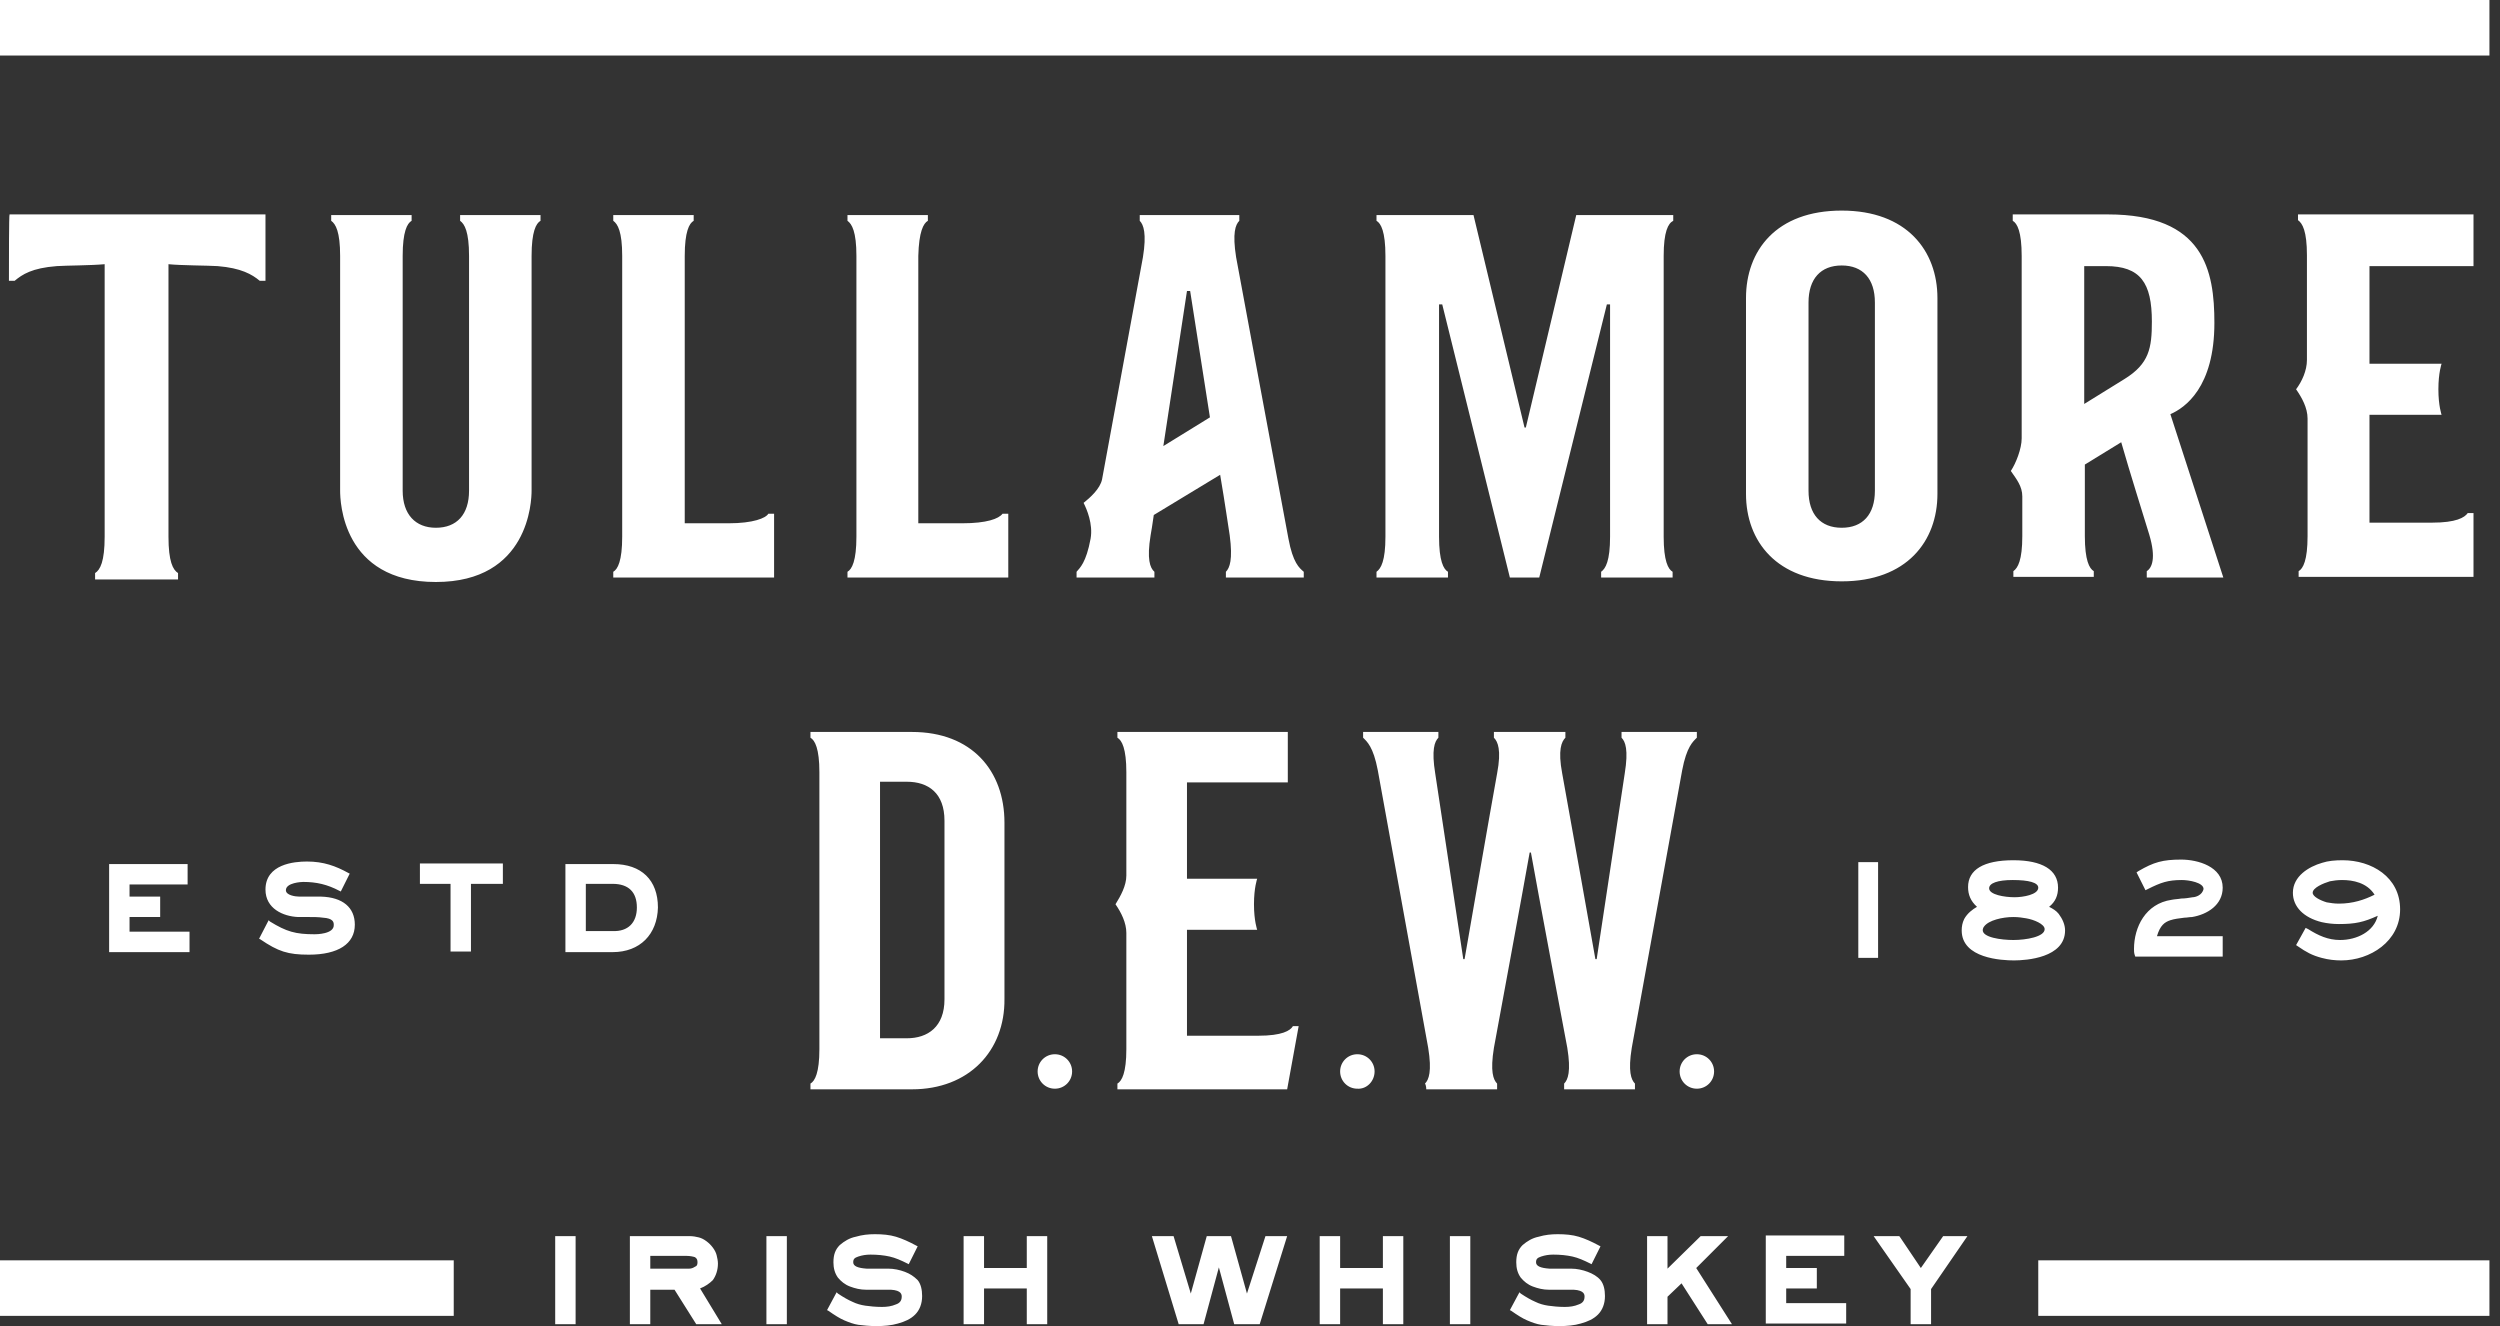<svg width="115" height="61" viewBox="0 0 115 61" fill="none" xmlns="http://www.w3.org/2000/svg">
<rect x="0" y="0" width="115" height="61" fill="#333333" stroke="none"/>
<path d="M76.529 11.771C76.529 12.241 76.529 24.218 76.529 24.688C76.529 25.803 76.734 26.185 76.94 26.302C76.94 26.42 76.94 26.566 76.94 26.566H73.652C73.652 26.566 73.652 26.42 73.652 26.302C73.858 26.155 74.063 25.803 74.063 24.688C74.063 24.688 74.063 14.472 74.063 14.002H73.916L70.805 26.566H69.454L66.343 14.002H66.196C66.196 14.472 66.196 24.688 66.196 24.688C66.196 25.803 66.401 26.185 66.607 26.302C66.607 26.42 66.607 26.566 66.607 26.566H63.319C63.319 26.566 63.319 26.42 63.319 26.302C63.525 26.155 63.73 25.803 63.73 24.688C63.73 24.218 63.73 12.241 63.73 11.771C63.73 10.656 63.525 10.274 63.319 10.157C63.319 10.04 63.319 9.893 63.319 9.893H67.781L70.129 19.668H70.188L72.507 9.893H76.969C76.969 9.893 76.969 10.04 76.969 10.157C76.734 10.274 76.529 10.656 76.529 11.771ZM48.524 48.495C48.084 48.495 47.731 48.847 47.731 49.287C47.731 49.728 48.084 50.08 48.524 50.08C48.964 50.08 49.317 49.728 49.317 49.287C49.317 48.847 48.964 48.495 48.524 48.495ZM50.168 24.776C50.285 24.101 49.992 23.425 49.845 23.132C50.139 22.897 50.608 22.486 50.696 22.046C51.401 18.2 52.575 11.83 52.575 11.83C52.751 10.744 52.604 10.333 52.428 10.157C52.428 10.04 52.428 9.893 52.428 9.893H57.008C57.008 9.893 57.008 10.069 57.008 10.157C56.832 10.333 56.685 10.715 56.861 11.83C56.861 11.83 59.004 23.396 59.268 24.776C59.474 25.891 59.767 26.126 59.973 26.302C59.973 26.42 59.973 26.566 59.973 26.566H56.391C56.391 26.566 56.391 26.42 56.391 26.302C56.567 26.126 56.714 25.744 56.567 24.629C56.509 24.277 56.362 23.22 56.127 21.84L53.074 23.69C53.015 24.13 52.957 24.453 52.927 24.629C52.751 25.715 52.898 26.126 53.103 26.302C53.103 26.42 53.103 26.566 53.103 26.566H49.522C49.522 26.566 49.522 26.42 49.522 26.302C49.669 26.126 49.962 25.891 50.168 24.776ZM53.514 20.519L55.657 19.198L54.747 13.386H54.601L53.514 20.519ZM59.474 47.203C59.356 47.409 58.974 47.643 57.888 47.643C57.448 47.643 54.601 47.643 54.601 47.643C54.601 47.643 54.601 45.324 54.601 42.77H57.83C57.83 42.77 57.683 42.359 57.683 41.596C57.683 40.833 57.83 40.422 57.83 40.422H54.601C54.601 38.132 54.601 35.989 54.601 35.989H59.239V33.67H51.401C51.401 33.67 51.401 33.817 51.401 33.935C51.606 34.052 51.812 34.434 51.812 35.52C51.812 35.725 51.812 37.839 51.812 40.275C51.812 40.745 51.548 41.215 51.313 41.596C51.577 41.978 51.812 42.448 51.812 42.917C51.812 45.589 51.812 47.996 51.812 48.26C51.812 49.346 51.606 49.728 51.401 49.845C51.401 49.962 51.401 50.109 51.401 50.109H59.209L59.738 47.203C59.738 47.203 59.591 47.203 59.474 47.203ZM21.165 10.157C21.37 10.304 21.576 10.656 21.576 11.771C21.576 12.241 21.576 22.574 21.576 22.574C21.576 23.66 21.018 24.277 20.05 24.277C19.11 24.277 18.523 23.66 18.523 22.574C18.523 22.574 18.523 12.241 18.523 11.771C18.523 10.656 18.729 10.274 18.934 10.157C18.934 10.04 18.934 9.893 18.934 9.893H15.235C15.235 9.893 15.235 10.04 15.235 10.157C15.441 10.304 15.646 10.656 15.646 11.771C15.646 12.241 15.646 22.574 15.646 22.574C15.646 23.044 15.734 26.772 20.05 26.772C24.335 26.772 24.453 23.044 24.453 22.574C24.453 22.574 24.453 12.212 24.453 11.771C24.453 10.656 24.658 10.274 24.864 10.157C24.864 10.04 24.864 9.893 24.864 9.893H21.165C21.165 9.893 21.165 10.04 21.165 10.157ZM14.472 42.976C13.591 42.976 13.181 42.858 12.417 42.389L12.358 42.33L11.918 43.181L11.977 43.211C12.799 43.769 13.239 43.915 14.208 43.915C15.558 43.915 16.322 43.416 16.322 42.536C16.322 41.743 15.764 41.273 14.766 41.244C14.589 41.244 14.443 41.244 14.267 41.244C14.091 41.244 13.914 41.244 13.768 41.244C13.591 41.244 13.151 41.185 13.151 40.95C13.151 40.598 13.885 40.569 13.944 40.569C14.56 40.569 15.059 40.686 15.617 40.98L15.676 41.009L16.087 40.187L16.028 40.158C15.441 39.835 14.883 39.63 14.12 39.63C13.533 39.63 12.212 39.747 12.212 40.921C12.212 41.802 13.034 42.154 13.709 42.183C13.885 42.183 14.032 42.183 14.208 42.183C14.413 42.183 14.648 42.183 14.854 42.213C15.323 42.242 15.353 42.418 15.353 42.536C15.382 42.976 14.531 42.976 14.472 42.976ZM0 60.53H20.872V57.976H0V60.53ZM33.524 24.071C33.054 24.071 31.498 24.071 31.498 24.071C31.498 24.071 31.498 12.241 31.498 11.771C31.498 10.656 31.703 10.274 31.909 10.157C31.909 10.04 31.909 9.893 31.909 9.893H28.21C28.21 9.893 28.21 10.04 28.21 10.157C28.416 10.304 28.621 10.656 28.621 11.771C28.621 12.241 28.621 24.218 28.621 24.688C28.621 25.803 28.416 26.185 28.21 26.302C28.21 26.42 28.21 26.566 28.21 26.566H35.608V23.631C35.608 23.631 35.461 23.631 35.344 23.631C35.226 23.836 34.639 24.071 33.524 24.071ZM41.949 50.109H37.281C37.281 50.109 37.281 49.962 37.281 49.845C37.486 49.728 37.692 49.346 37.692 48.26C37.692 47.702 37.692 36.048 37.692 35.52C37.692 34.434 37.486 34.052 37.281 33.935C37.281 33.817 37.281 33.67 37.281 33.67H41.949C44.708 33.67 46.205 35.461 46.205 37.839V45.941C46.234 48.348 44.561 50.109 41.949 50.109ZM43.446 45.97C43.446 45.97 43.446 38.455 43.446 37.751C43.446 36.489 42.712 35.96 41.714 35.96H40.481V47.761H41.714C42.682 47.761 43.446 47.232 43.446 45.97ZM42.682 10.157C42.682 10.04 42.682 9.893 42.682 9.893H38.984C38.984 9.893 38.984 10.04 38.984 10.157C39.189 10.304 39.395 10.656 39.395 11.771C39.395 12.241 39.395 24.218 39.395 24.688C39.395 25.803 39.189 26.185 38.984 26.302C38.984 26.42 38.984 26.566 38.984 26.566H46.381V23.631C46.381 23.631 46.234 23.631 46.117 23.631C45.941 23.866 45.383 24.071 44.268 24.071C43.798 24.071 42.242 24.071 42.242 24.071C42.242 24.071 42.242 12.241 42.242 11.771C42.271 10.656 42.477 10.274 42.682 10.157ZM28.181 43.798H26.009V39.747H28.21C29.502 39.747 30.265 40.481 30.265 41.743C30.236 42.976 29.443 43.798 28.181 43.798ZM29.296 41.743C29.296 41.038 28.915 40.657 28.181 40.657H26.948V42.829H28.181C28.886 42.858 29.296 42.448 29.296 41.743ZM93.76 60.53H114.514V57.976H93.76V60.53ZM65.609 50.109H68.867C68.867 50.109 68.867 49.962 68.867 49.845C68.691 49.669 68.544 49.287 68.72 48.201C68.72 48.201 70.129 40.569 70.364 39.218H70.423C70.658 40.569 72.096 48.201 72.096 48.201C72.272 49.287 72.126 49.669 71.95 49.845C71.95 49.962 71.95 50.109 71.95 50.109H75.208C75.208 50.109 75.208 49.962 75.208 49.845C75.032 49.669 74.885 49.287 75.061 48.201C75.061 48.201 77.145 36.723 77.38 35.432C77.586 34.346 77.879 34.111 78.055 33.935V33.67H74.591C74.591 33.67 74.591 33.846 74.591 33.935C74.768 34.111 74.914 34.492 74.738 35.578C74.621 36.342 73.447 44.121 73.447 44.121H73.388C73.388 44.121 72.126 37.017 71.861 35.578C71.656 34.492 71.832 34.111 72.008 33.935C72.008 33.817 72.008 33.67 72.008 33.67H68.72C68.72 33.67 68.72 33.846 68.72 33.935C68.897 34.111 69.073 34.492 68.867 35.578C68.603 37.017 67.37 44.121 67.37 44.121H67.311C66.842 41.009 66.137 36.342 66.02 35.578C65.844 34.492 65.99 34.111 66.166 33.935C66.166 33.817 66.166 33.67 66.166 33.67H62.703C62.703 33.67 62.703 33.846 62.703 33.935C62.879 34.111 63.172 34.346 63.378 35.432C63.613 36.723 65.697 48.201 65.697 48.201C65.873 49.287 65.726 49.669 65.55 49.845C65.609 49.933 65.609 50.109 65.609 50.109ZM100.864 41.273C100.688 41.303 100.512 41.332 100.336 41.332C100.189 41.361 100.042 41.361 99.895 41.391C98.692 41.567 98.164 42.653 98.164 43.651C98.164 43.739 98.164 43.827 98.193 43.915L98.222 44.003H102.244V43.064H99.22C99.367 42.565 99.573 42.418 99.837 42.33C100.013 42.271 100.248 42.242 100.483 42.213C100.6 42.213 100.718 42.183 100.835 42.183C101.539 42.066 102.244 41.626 102.244 40.833C102.244 39.864 101.099 39.541 100.336 39.541C99.485 39.541 99.074 39.659 98.369 40.07L98.281 40.129L98.692 40.95L98.809 40.892C99.397 40.598 99.719 40.481 100.365 40.481C100.688 40.481 101.363 40.598 101.363 40.892C101.305 41.185 100.982 41.273 100.864 41.273ZM8.63 40.686V39.747H5.02V43.798H8.718V42.858H5.959V42.183H7.368V41.244H5.959V40.686H8.63ZM19.316 40.657H20.725V43.769H21.664V40.657H23.132V39.718H19.316V40.657ZM0 0V2.554H114.514V0H0ZM105.473 41.068C105.473 40.305 106.207 39.864 106.823 39.688C107.088 39.6 107.41 39.571 107.763 39.571C109.084 39.571 110.405 40.334 110.405 41.831C110.405 43.299 109.025 44.179 107.704 44.179C107.41 44.179 107.117 44.15 106.794 44.062C106.354 43.945 106.089 43.798 105.708 43.534L105.62 43.475L106.06 42.682L106.178 42.741C106.647 43.035 107.088 43.24 107.645 43.24C108.409 43.24 109.201 42.858 109.377 42.125C108.731 42.418 108.35 42.506 107.587 42.506C107.322 42.506 107.058 42.477 106.794 42.418C105.972 42.213 105.473 41.714 105.473 41.068ZM106.383 41.068C106.383 41.244 106.735 41.42 107.029 41.508C107.205 41.538 107.381 41.567 107.587 41.567C108.232 41.567 108.761 41.391 109.23 41.156C108.878 40.598 108.232 40.481 107.733 40.481C107.528 40.481 107.322 40.51 107.176 40.539C106.882 40.627 106.383 40.833 106.383 41.068ZM105.62 17.907C105.884 18.288 106.148 18.758 106.148 19.257C106.148 21.958 106.148 24.424 106.148 24.658C106.148 25.774 105.943 26.155 105.737 26.273C105.737 26.39 105.737 26.537 105.737 26.537H113.781V23.602C113.781 23.602 113.634 23.602 113.516 23.602C113.37 23.807 112.988 24.042 111.872 24.042C111.403 24.042 108.996 24.042 108.996 24.042C108.996 24.042 108.996 21.694 108.996 19.081H112.313C112.313 19.081 112.166 18.67 112.166 17.907C112.166 17.143 112.313 16.732 112.313 16.732H108.996C108.996 14.413 108.996 12.417 108.996 12.241H113.781V9.863H105.708C105.708 9.863 105.708 10.01 105.708 10.127C105.913 10.274 106.119 10.627 106.119 11.742C106.119 11.947 106.119 14.091 106.119 16.556C106.119 17.055 105.884 17.554 105.62 17.907ZM0.411 12.916C0.47 12.916 0.558 12.916 0.675 12.916C1.027 12.623 1.468 12.329 2.613 12.241C3.024 12.212 4.198 12.212 4.814 12.153C4.814 18.288 4.814 24.424 4.814 24.688C4.814 25.832 4.609 26.214 4.374 26.361C4.374 26.478 4.374 26.654 4.374 26.654H8.19C8.19 26.654 8.19 26.478 8.19 26.361C7.955 26.214 7.75 25.832 7.75 24.688C7.75 24.424 7.75 18.288 7.75 12.153C8.307 12.212 9.57 12.212 10.01 12.241C11.096 12.329 11.595 12.623 11.947 12.916C12.065 12.916 12.153 12.916 12.212 12.916V9.863H0.44C0.411 9.863 0.411 12.065 0.411 12.916ZM92.997 20.167C92.997 16.556 92.997 12.036 92.997 11.771C92.997 10.656 92.792 10.274 92.586 10.157C92.586 10.04 92.586 9.863 92.586 9.863H96.96C101.393 9.863 101.862 12.447 101.862 14.854C101.862 17.819 100.512 18.758 99.837 19.052L102.273 26.566H98.751C98.751 26.566 98.751 26.39 98.751 26.273C98.986 26.126 99.191 25.686 98.868 24.6C98.575 23.631 97.987 21.782 97.576 20.343L95.903 21.37C95.903 23.132 95.903 24.512 95.903 24.658C95.903 25.774 96.109 26.155 96.314 26.273C96.314 26.39 96.314 26.537 96.314 26.537H92.615C92.615 26.537 92.615 26.39 92.615 26.273C92.821 26.126 93.026 25.774 93.026 24.658C93.026 24.541 93.026 23.866 93.026 22.838C93.026 22.369 92.762 22.046 92.498 21.664C92.733 21.312 92.997 20.637 92.997 20.167ZM95.874 12.241C95.874 12.241 95.874 15.412 95.874 18.582L97.723 17.437C98.868 16.732 98.986 15.999 98.986 14.795C98.986 13.004 98.457 12.241 96.872 12.241C96.402 12.241 95.874 12.241 95.874 12.241ZM77.263 49.287C77.263 49.728 77.615 50.08 78.055 50.08C78.496 50.08 78.848 49.728 78.848 49.287C78.848 48.847 78.496 48.495 78.055 48.495C77.615 48.495 77.263 48.847 77.263 49.287ZM84.719 26.742C81.725 26.742 80.316 24.893 80.316 22.721V13.709C80.316 11.537 81.695 9.687 84.719 9.687C87.713 9.687 89.122 11.537 89.122 13.709V22.721C89.122 24.893 87.713 26.742 84.719 26.742ZM86.245 22.574V13.914C86.245 12.828 85.688 12.212 84.719 12.212C83.75 12.212 83.192 12.828 83.192 13.914V22.574C83.192 23.66 83.75 24.277 84.719 24.277C85.688 24.277 86.245 23.66 86.245 22.574ZM63.231 49.287C63.231 48.847 62.879 48.495 62.438 48.495C61.998 48.495 61.646 48.847 61.646 49.287C61.646 49.728 61.998 50.08 62.438 50.08C62.879 50.109 63.231 49.728 63.231 49.287ZM86.392 44.062V39.659H85.482V44.062H86.392ZM92.645 44.179C92.087 44.179 90.238 44.091 90.238 42.8C90.238 42.624 90.267 42.447 90.355 42.271C90.502 42.007 90.737 41.831 90.942 41.714C90.649 41.45 90.531 41.156 90.531 40.804C90.531 40.011 91.236 39.571 92.615 39.571C93.936 39.571 94.67 40.011 94.67 40.833C94.67 41.185 94.553 41.479 94.259 41.714C94.436 41.802 94.582 41.89 94.7 42.037C94.876 42.271 94.993 42.536 94.993 42.8C94.993 44.062 93.203 44.179 92.645 44.179ZM91.5 40.862C91.5 41.156 92.204 41.273 92.674 41.273C93.056 41.273 93.76 41.156 93.76 40.833C93.76 40.598 93.32 40.481 92.586 40.481C91.882 40.481 91.5 40.627 91.5 40.862ZM92.615 43.24C93.203 43.24 94.054 43.093 94.054 42.741C94.054 42.506 93.555 42.301 93.203 42.242C93.026 42.213 92.85 42.183 92.615 42.183C92.117 42.183 91.471 42.33 91.265 42.624C91.236 42.653 91.206 42.741 91.206 42.77C91.177 43.123 92.058 43.24 92.615 43.24ZM25.539 60.912H26.478V56.861H25.539V60.912ZM32.203 59.268L33.201 60.912H32.026L31.028 59.327H29.913V60.912H28.974V56.861H31.704C31.88 56.861 32.026 56.89 32.144 56.92C32.261 56.949 32.379 57.008 32.496 57.096C32.614 57.184 32.702 57.272 32.79 57.389C32.878 57.507 32.937 57.624 32.966 57.742C32.995 57.859 33.025 58.006 33.025 58.123C33.025 58.417 32.937 58.681 32.79 58.886C32.643 59.033 32.437 59.18 32.203 59.268ZM32.085 58.065C32.085 57.888 31.997 57.859 31.968 57.83C31.88 57.8 31.733 57.771 31.586 57.771H29.913V58.358H31.704C31.792 58.358 31.88 58.329 31.968 58.27C32.056 58.241 32.085 58.182 32.085 58.065ZM35.255 60.912H36.195V56.861H35.255V60.912ZM41.626 58.505C41.391 58.417 41.127 58.358 40.862 58.358C40.716 58.358 40.598 58.358 40.481 58.358C40.393 58.358 40.305 58.358 40.217 58.358C40.129 58.358 40.011 58.358 39.864 58.358C39.453 58.329 39.248 58.241 39.248 58.065C39.248 57.918 39.306 57.859 39.483 57.8C39.659 57.742 39.835 57.712 40.04 57.712C40.363 57.712 40.657 57.742 40.921 57.8C41.185 57.859 41.45 57.976 41.743 58.123L41.802 58.153L42.213 57.331L42.154 57.301C41.831 57.125 41.508 56.978 41.215 56.89C40.921 56.802 40.598 56.773 40.246 56.773C39.952 56.773 39.659 56.802 39.365 56.89C39.072 56.949 38.837 57.096 38.631 57.272C38.426 57.477 38.338 57.712 38.338 58.065C38.338 58.329 38.397 58.563 38.543 58.769C38.69 58.945 38.866 59.092 39.101 59.18C39.336 59.268 39.571 59.327 39.835 59.327C39.952 59.327 40.099 59.327 40.217 59.327C40.334 59.327 40.481 59.327 40.627 59.327C40.774 59.327 40.892 59.327 40.98 59.327C41.479 59.356 41.479 59.562 41.479 59.65C41.479 59.826 41.391 59.943 41.215 60.002C41.009 60.09 40.804 60.119 40.569 60.119C40.275 60.119 40.011 60.09 39.806 60.061C39.6 60.031 39.395 59.973 39.218 59.885C39.013 59.796 38.807 59.679 38.543 59.503L38.485 59.444L38.044 60.266L38.103 60.295C38.397 60.501 38.631 60.648 38.837 60.736C39.042 60.824 39.277 60.912 39.483 60.941C39.718 60.971 39.982 61 40.334 61C40.657 61 41.009 60.971 41.303 60.883C41.626 60.794 41.89 60.677 42.095 60.472C42.301 60.266 42.418 59.973 42.418 59.62C42.418 59.327 42.359 59.063 42.213 58.886C42.037 58.71 41.86 58.593 41.626 58.505ZM47.232 58.329H45.266V56.861H44.326V60.912H45.266V59.268H47.232V60.912H48.172V56.861H47.232V58.329ZM57.36 59.503L56.626 56.861H55.511L54.777 59.503L53.984 56.861H52.986L54.219 60.912H55.364L56.068 58.299L56.773 60.912H57.947L59.209 56.861H58.211L57.36 59.503ZM63.613 58.329H61.646V56.861H60.706V60.912H61.646V59.268H63.613V60.912H64.552V56.861H63.613V58.329ZM66.695 60.912H67.634V56.861H66.695V60.912ZM73.036 58.505C72.801 58.417 72.537 58.358 72.272 58.358C72.126 58.358 72.008 58.358 71.891 58.358C71.803 58.358 71.715 58.358 71.627 58.358C71.538 58.358 71.421 58.358 71.274 58.358C70.863 58.329 70.658 58.241 70.658 58.065C70.658 57.918 70.717 57.859 70.893 57.8C71.069 57.742 71.245 57.712 71.45 57.712C71.773 57.712 72.067 57.742 72.331 57.8C72.595 57.859 72.859 57.976 73.153 58.123L73.212 58.153L73.623 57.331L73.564 57.301C73.241 57.125 72.918 56.978 72.625 56.89C72.331 56.802 72.008 56.773 71.656 56.773C71.362 56.773 71.069 56.802 70.775 56.89C70.482 56.949 70.247 57.096 70.041 57.272C69.836 57.477 69.748 57.712 69.748 58.065C69.748 58.329 69.806 58.563 69.953 58.769C70.1 58.945 70.276 59.092 70.511 59.18C70.746 59.268 70.981 59.327 71.245 59.327C71.362 59.327 71.509 59.327 71.627 59.327C71.744 59.327 71.891 59.327 72.037 59.327C72.184 59.327 72.302 59.327 72.39 59.327C72.889 59.356 72.889 59.562 72.889 59.65C72.889 59.826 72.801 59.943 72.625 60.002C72.419 60.09 72.214 60.119 71.979 60.119C71.685 60.119 71.421 60.09 71.216 60.061C71.01 60.031 70.805 59.973 70.629 59.885C70.423 59.796 70.218 59.679 69.953 59.503L69.895 59.444L69.454 60.266L69.513 60.295C69.806 60.501 70.041 60.648 70.247 60.736C70.452 60.824 70.687 60.912 70.893 60.941C71.127 60.971 71.392 61 71.744 61C72.067 61 72.419 60.971 72.713 60.883C73.036 60.794 73.3 60.677 73.505 60.472C73.711 60.266 73.828 59.973 73.828 59.62C73.828 59.327 73.769 59.063 73.623 58.886C73.476 58.71 73.27 58.593 73.036 58.505ZM79.494 56.861H78.231L76.705 58.358V56.861H75.766V60.912H76.705V59.65L77.351 59.033L78.554 60.912H79.67L78.026 58.329L79.494 56.861ZM82.165 59.268H83.574V58.329H82.165V57.771H84.836V56.832H81.226V60.883H84.924V59.943H82.165V59.268ZM88.359 58.329L87.39 56.89L87.361 56.861H86.187L87.889 59.297V60.912H88.829V59.297L90.502 56.861H89.386L88.359 58.329Z" fill="white"/>
</svg>
